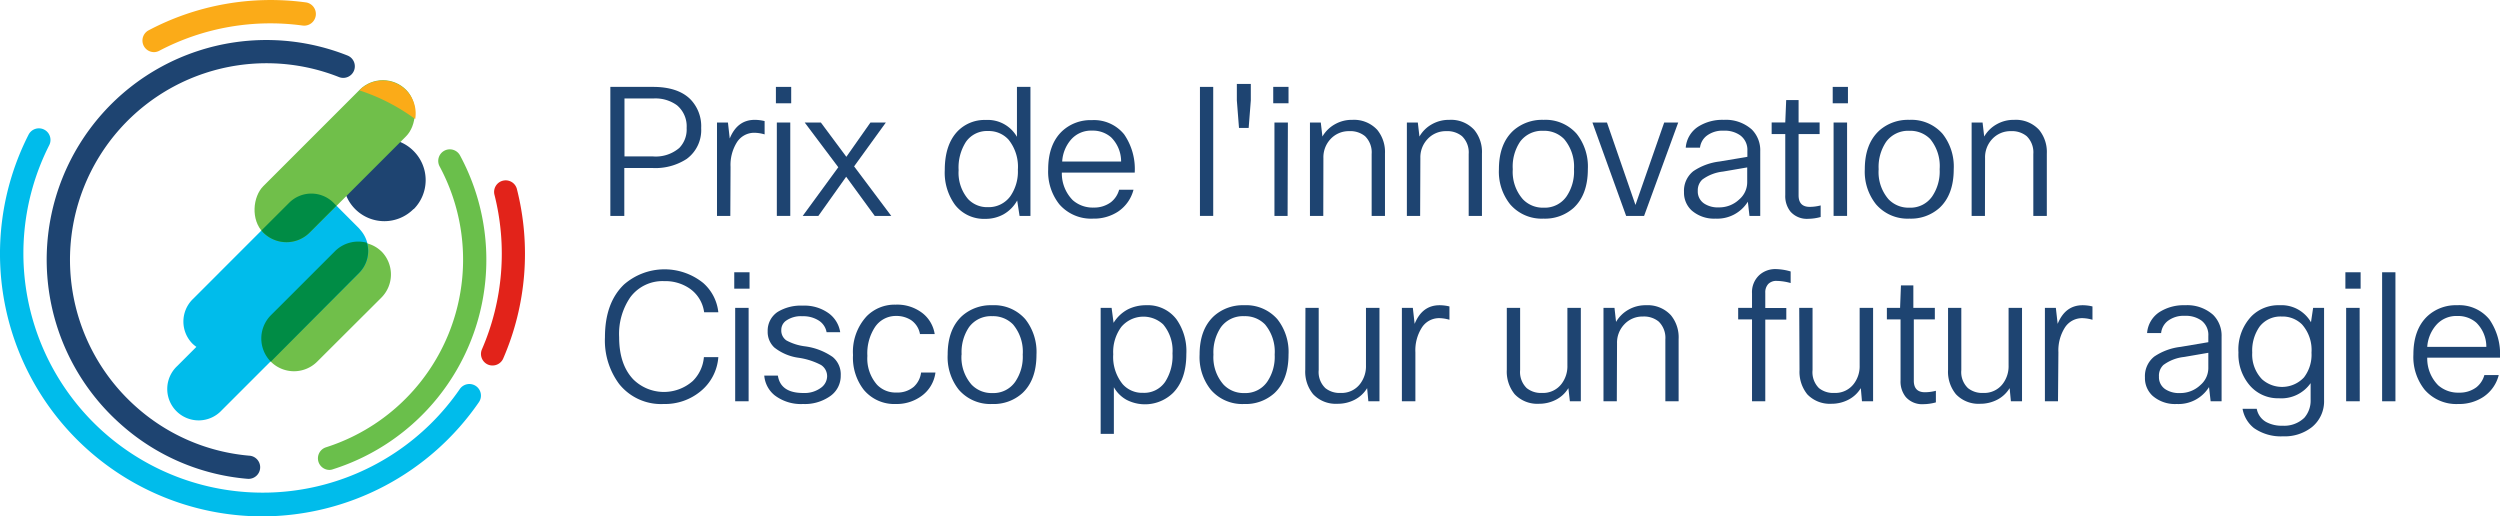 <svg xmlns="http://www.w3.org/2000/svg" viewBox="0 0 431.56 89.14"><defs><style>.cls-1{fill:#1e4471;}.cls-2{fill:#70bf4a;}.cls-3{fill:#00bceb;}.cls-4{fill:#008c45;}.cls-5{fill:#fbab18;}.cls-6{fill:#6abf4b;}.cls-7{fill:#e2231a;}</style></defs><g id="Layer_2" data-name="Layer 2"><g id="Layer_1-2" data-name="Layer 1"><path class="cls-1" d="M71.4,36.07a7.11,7.11,0,1,1,0-10,7.11,7.11,0,0,1,0,10.05"/><path class="cls-2" d="M65.83,43.39A5.51,5.51,0,0,0,63.32,42h0V41.9a5.68,5.68,0,0,0-5.49,1.46L46.75,54.43a5.7,5.7,0,0,0,0,8l0,0a5.66,5.66,0,0,0,8,0L65.83,51.38a5.66,5.66,0,0,0,0-8Z"/><path class="cls-3" d="M62.3,39.8l0,0L62,39.44h0L57.57,35h0a5.41,5.41,0,0,0-7.65,0L33.24,51.68a5.43,5.43,0,0,0,0,7.66h0a6.51,6.51,0,0,0,.66.54l-3.3,3.3a5.42,5.42,0,1,0,7.66,7.66L62,47.1A5.41,5.41,0,0,0,62.3,39.8Z"/><rect class="cls-2" x="52.11" y="10.4" width="11.34" height="34.87" rx="5.67" transform="translate(78.95 88.37) rotate(-135)"/><path class="cls-1" d="M105.36,15h7.37c2.83,0,5,.71,6.42,2.11a6.66,6.66,0,0,1,1.89,5,6.17,6.17,0,0,1-2.51,5.33A9.91,9.91,0,0,1,112.61,29h-4.84v8.27h-2.41Zm7.44,2h-5V27h4.9a6.25,6.25,0,0,0,4.56-1.46,4.56,4.56,0,0,0,1.27-3.44,4.73,4.73,0,0,0-1.67-3.93A6.32,6.32,0,0,0,112.8,17Z"/><path class="cls-1" d="M126.07,37.27h-2.3V21.15h1.89l.31,2.76q1.31-3.22,4.31-3.22a7.27,7.27,0,0,1,1.71.21v2.3a6.54,6.54,0,0,0-1.8-.28,3.54,3.54,0,0,0-3,1.67,7.37,7.37,0,0,0-1.08,4.22Z"/><path class="cls-1" d="M136.58,17.83h-2.64V15h2.64Zm-.16,19.44H134.1V21.15h2.32Z"/><path class="cls-1" d="M152.92,21.15l-5.48,7.57,6.41,8.55H151l-4.93-6.76-4.8,6.76h-2.7l6.14-8.4-5.8-7.72h2.79l4.4,5.92,4.16-5.92Z"/><path class="cls-1" d="M177.88,37.27H176l-.41-2.66A6.17,6.17,0,0,1,173.23,37a6.38,6.38,0,0,1-3.16.78,6.31,6.31,0,0,1-5.21-2.42,9.43,9.43,0,0,1-1.77-6q0-4.47,2.3-6.79a6.5,6.5,0,0,1,4.8-1.86,5.8,5.8,0,0,1,5.36,2.91V15h2.33Zm-12.4-7.9a7,7,0,0,0,1.64,5,4.52,4.52,0,0,0,3.41,1.39,4.61,4.61,0,0,0,3.88-1.89,7.47,7.47,0,0,0,1.3-4.58,7.46,7.46,0,0,0-1.61-5.18,4.59,4.59,0,0,0-3.54-1.49,4.41,4.41,0,0,0-3.81,1.86A8.19,8.19,0,0,0,165.48,29.37Z"/><path class="cls-1" d="M193.19,32.75h2.48A6.48,6.48,0,0,1,193,36.53a7.58,7.58,0,0,1-4.31,1.21,7.26,7.26,0,0,1-5.83-2.48,9.05,9.05,0,0,1-1.92-6q0-4.34,2.42-6.63a7.17,7.17,0,0,1,5.11-1.89,6.7,6.7,0,0,1,5.58,2.45,10.53,10.53,0,0,1,1.83,6.6H183.3a6.56,6.56,0,0,0,1.89,4.77,5.19,5.19,0,0,0,3.59,1.27,4.83,4.83,0,0,0,3-.93A4.12,4.12,0,0,0,193.19,32.75Zm-4.68-10.2a4.58,4.58,0,0,0-3.6,1.52,6.32,6.32,0,0,0-1.55,3.81h10.17a5.85,5.85,0,0,0-1.74-4.19A4.8,4.8,0,0,0,188.51,22.55Z"/><path class="cls-1" d="M209.43,15V37.27h-2.29V15Z"/><path class="cls-1" d="M215.92,17.34l-.37,4.74h-1.67l-.37-4.74V14.49h2.41Z"/><path class="cls-1" d="M222.43,17.83h-2.64V15h2.64Zm-.16,19.44H220V21.15h2.32Z"/><path class="cls-1" d="M228.43,37.27h-2.3V21.15H228l.28,2.42a5.71,5.71,0,0,1,2.16-2.12,5.85,5.85,0,0,1,3-.76,5.45,5.45,0,0,1,4.31,1.73,6.05,6.05,0,0,1,1.33,4.1V37.27h-2.3V26.58a3.9,3.9,0,0,0-1.14-3.07,4,4,0,0,0-2.73-.87,4.29,4.29,0,0,0-3.26,1.4,4.6,4.6,0,0,0-1.2,3.25Z"/><path class="cls-1" d="M245.15,37.27h-2.29V21.15h1.89l.28,2.42a5.61,5.61,0,0,1,2.15-2.12,5.91,5.91,0,0,1,3-.76,5.44,5.44,0,0,1,4.31,1.73,6,6,0,0,1,1.33,4.1V37.27h-2.29V26.58a3.88,3.88,0,0,0-1.15-3.07,4,4,0,0,0-2.73-.87,4.27,4.27,0,0,0-3.25,1.4,4.56,4.56,0,0,0-1.21,3.25Z"/><path class="cls-1" d="M258.75,29.21q0-4.39,2.51-6.69a7.49,7.49,0,0,1,5.18-1.83,7.15,7.15,0,0,1,5.74,2.42,9.1,9.1,0,0,1,1.92,6.1q0,4.38-2.45,6.67a7.39,7.39,0,0,1-5.21,1.86,7.16,7.16,0,0,1-5.76-2.48A9,9,0,0,1,258.75,29.21Zm2.39,0a7.16,7.16,0,0,0,1.74,5.18,4.75,4.75,0,0,0,3.59,1.46,4.56,4.56,0,0,0,3.94-1.93,7.64,7.64,0,0,0,1.3-4.71A7.35,7.35,0,0,0,270,24a4.81,4.81,0,0,0-3.6-1.42,4.7,4.7,0,0,0-4,1.89A7.68,7.68,0,0,0,261.14,29.21Z"/><path class="cls-1" d="M287.28,21.15h2.42l-5.89,16.12h-3.1l-5.82-16.12h2.51l4.92,14.23Z"/><path class="cls-1" d="M293.46,25.49H291a4.75,4.75,0,0,1,2.2-3.66,7.8,7.8,0,0,1,4.37-1.14,6.71,6.71,0,0,1,4.84,1.67,5.07,5.07,0,0,1,1.45,3.75V37.27H302l-.28-2.45a6.21,6.21,0,0,1-5.58,2.92A5.87,5.87,0,0,1,292,36.31a4.16,4.16,0,0,1-1.3-3.16,4.31,4.31,0,0,1,1.61-3.6,10.21,10.21,0,0,1,4.52-1.67l4.81-.81V26a3.1,3.1,0,0,0-1.24-2.64,4.62,4.62,0,0,0-2.85-.8,4.48,4.48,0,0,0-3,.93A3.06,3.06,0,0,0,293.46,25.49Zm8.15,6V28.9l-4.19.72A7.3,7.3,0,0,0,293.86,31a2.52,2.52,0,0,0-.78,1.95,2.48,2.48,0,0,0,1.12,2.2,4.27,4.27,0,0,0,2.51.65,5,5,0,0,0,3.54-1.39A3.89,3.89,0,0,0,301.61,31.44Z"/><path class="cls-1" d="M314.11,23.14h-3.63V33.71q0,2,1.92,2a7.56,7.56,0,0,0,1.89-.25v2a8.26,8.26,0,0,1-2.14.31,3.77,3.77,0,0,1-3.07-1.24,4.27,4.27,0,0,1-.9-2.85V23.14h-2.35v-2h2.35l.16-3.87h2.14v3.87h3.63Z"/><path class="cls-1" d="M319,17.83h-2.63V15H319Zm-.15,19.44h-2.33V21.15h2.33Z"/><path class="cls-1" d="M321.91,29.21q0-4.39,2.52-6.69a7.45,7.45,0,0,1,5.17-1.83,7.15,7.15,0,0,1,5.74,2.42,9.1,9.1,0,0,1,1.92,6.1q0,4.38-2.45,6.67a7.37,7.37,0,0,1-5.21,1.86,7.16,7.16,0,0,1-5.76-2.48A9,9,0,0,1,321.91,29.21Zm2.39,0A7.16,7.16,0,0,0,326,34.39a4.76,4.76,0,0,0,3.59,1.46,4.56,4.56,0,0,0,3.94-1.93,7.64,7.64,0,0,0,1.3-4.71A7.35,7.35,0,0,0,333.2,24a4.81,4.81,0,0,0-3.6-1.42,4.7,4.7,0,0,0-4,1.89A7.75,7.75,0,0,0,324.3,29.21Z"/><path class="cls-1" d="M342.65,37.27h-2.3V21.15h1.89l.28,2.42a5.71,5.71,0,0,1,2.16-2.12,5.88,5.88,0,0,1,3-.76A5.45,5.45,0,0,1,352,22.42a6.05,6.05,0,0,1,1.33,4.1V37.27H351V26.58a3.9,3.9,0,0,0-1.14-3.07,4,4,0,0,0-2.73-.87,4.29,4.29,0,0,0-3.26,1.4,4.6,4.6,0,0,0-1.2,3.25Z"/><path class="cls-1" d="M114.56,69.74a9.24,9.24,0,0,1-7.69-3.47,12.57,12.57,0,0,1-2.44-8.06q0-5.93,3.28-9.09a10.64,10.64,0,0,1,13.67-.28A7.82,7.82,0,0,1,124,53.9h-2.45A5.93,5.93,0,0,0,119,49.77a7.43,7.43,0,0,0-4.34-1.24,6.92,6.92,0,0,0-5.86,2.79,11.18,11.18,0,0,0-1.92,6.89q0,4.71,2.44,7.28a7.52,7.52,0,0,0,10.27.28,6.55,6.55,0,0,0,1.92-4.12H124a8.37,8.37,0,0,1-3.13,5.95A9.65,9.65,0,0,1,114.56,69.74Z"/><path class="cls-1" d="M129.39,49.83h-2.64V47h2.64Zm-.16,19.44h-2.32V53.15h2.32Z"/><path class="cls-1" d="M142.78,65a2.29,2.29,0,0,0-1.06-2,12,12,0,0,0-3.93-1.25,8.61,8.61,0,0,1-4.13-1.77,3.67,3.67,0,0,1-1.14-2.79,3.87,3.87,0,0,1,1.73-3.35,7.7,7.7,0,0,1,4.34-1.08,7.14,7.14,0,0,1,4.56,1.39,5,5,0,0,1,1.89,3.2h-2.35a3,3,0,0,0-1.46-2.08,4.94,4.94,0,0,0-2.7-.68,4.44,4.44,0,0,0-2.88.8,1.94,1.94,0,0,0-.78,1.58,2.06,2.06,0,0,0,.89,1.8A9.07,9.07,0,0,0,139,59.79a10.86,10.86,0,0,1,4.74,1.83,3.88,3.88,0,0,1,1.39,3.19,4.25,4.25,0,0,1-1.95,3.66,7.6,7.6,0,0,1-4.56,1.27,7.46,7.46,0,0,1-4.92-1.52,4.89,4.89,0,0,1-1.77-3.38h2.35q.47,3,4.38,3a4.77,4.77,0,0,0,3.19-1A2.5,2.5,0,0,0,142.78,65Z"/><path class="cls-1" d="M159,64.31h2.48a5.91,5.91,0,0,1-2.42,4.06,7.27,7.27,0,0,1-4.43,1.37,6.84,6.84,0,0,1-5.52-2.45,9,9,0,0,1-1.86-6,9.06,9.06,0,0,1,2.36-6.7,6.79,6.79,0,0,1,5-2,7.12,7.12,0,0,1,4.74,1.55,5.7,5.7,0,0,1,2,3.53h-2.54a3.68,3.68,0,0,0-1.55-2.42,4.7,4.7,0,0,0-2.61-.71A4.33,4.33,0,0,0,151,56.53a8.25,8.25,0,0,0-1.27,4.9,6.87,6.87,0,0,0,1.68,5,4.44,4.44,0,0,0,3.34,1.33,4.36,4.36,0,0,0,3-1A4,4,0,0,0,159,64.31Z"/><path class="cls-1" d="M163.59,61.21q0-4.4,2.51-6.69a7.47,7.47,0,0,1,5.18-1.83A7.13,7.13,0,0,1,177,55.11a9.1,9.1,0,0,1,1.92,6.1c0,2.92-.81,5.14-2.45,6.67a7.36,7.36,0,0,1-5.2,1.86,7.19,7.19,0,0,1-5.77-2.48A9.05,9.05,0,0,1,163.59,61.21Zm2.39,0a7.16,7.16,0,0,0,1.73,5.18,4.77,4.77,0,0,0,3.6,1.46,4.56,4.56,0,0,0,3.93-1.93,7.64,7.64,0,0,0,1.31-4.71A7.3,7.3,0,0,0,174.87,56a4.81,4.81,0,0,0-3.59-1.42,4.69,4.69,0,0,0-4,1.89A7.68,7.68,0,0,0,166,61.21Z"/><path class="cls-1" d="M190,53.15h1.89l.34,2.58a6.42,6.42,0,0,1,2.42-2.3,6.88,6.88,0,0,1,3.19-.74,6.2,6.2,0,0,1,5.24,2.42,9.52,9.52,0,0,1,1.71,6q0,4.39-2.3,6.72a6.94,6.94,0,0,1-8,1.2,5.61,5.61,0,0,1-2.21-2.19v8.06H190ZM202.4,61a7,7,0,0,0-1.61-5,5,5,0,0,0-7.23.44,7.28,7.28,0,0,0-1.39,4.71,7.45,7.45,0,0,0,1.64,5.18,4.49,4.49,0,0,0,3.51,1.48,4.38,4.38,0,0,0,3.81-1.89A8.23,8.23,0,0,0,202.4,61Z"/><path class="cls-1" d="M207.08,61.21q0-4.4,2.52-6.69a7.45,7.45,0,0,1,5.17-1.83,7.15,7.15,0,0,1,5.74,2.42,9.1,9.1,0,0,1,1.92,6.1q0,4.38-2.45,6.67a7.37,7.37,0,0,1-5.21,1.86A7.16,7.16,0,0,1,209,67.26,9,9,0,0,1,207.08,61.21Zm2.39,0a7.16,7.16,0,0,0,1.74,5.18,4.76,4.76,0,0,0,3.59,1.46,4.56,4.56,0,0,0,3.94-1.93,7.64,7.64,0,0,0,1.3-4.71A7.35,7.35,0,0,0,218.37,56a4.81,4.81,0,0,0-3.6-1.42,4.7,4.7,0,0,0-4,1.89A7.75,7.75,0,0,0,209.47,61.21Z"/><path class="cls-1" d="M225.35,53.15h2.29V63.88A3.83,3.83,0,0,0,228.79,67a3.91,3.91,0,0,0,2.63.83,4,4,0,0,0,3.38-1.58,5,5,0,0,0,1-3.19V53.15h2.33V69.27h-1.92L236,67a5.41,5.41,0,0,1-2.14,2,6.32,6.32,0,0,1-3,.7,5.34,5.34,0,0,1-4.18-1.65,6.13,6.13,0,0,1-1.36-4.21Z"/><path class="cls-1" d="M244.33,69.27H242V53.15h1.89l.31,2.76c.87-2.15,2.3-3.22,4.31-3.22a7.13,7.13,0,0,1,1.7.21v2.3a6.53,6.53,0,0,0-1.79-.28,3.52,3.52,0,0,0-3,1.67,7.3,7.3,0,0,0-1.09,4.22Z"/><path class="cls-1" d="M260.11,53.15h2.3V63.88A3.86,3.86,0,0,0,263.55,67a3.92,3.92,0,0,0,2.64.83,4,4,0,0,0,3.38-1.58,5,5,0,0,0,1-3.19V53.15h2.32V69.27H271L270.74,67a5.35,5.35,0,0,1-2.14,2,6.28,6.28,0,0,1-2.94.7,5.37,5.37,0,0,1-4.19-1.65,6.18,6.18,0,0,1-1.36-4.21Z"/><path class="cls-1" d="M279.1,69.27h-2.3V53.15h1.9l.27,2.42a5.71,5.71,0,0,1,2.16-2.12,5.88,5.88,0,0,1,3-.76,5.44,5.44,0,0,1,4.31,1.73,6,6,0,0,1,1.33,4.1V69.27h-2.29V58.58a3.91,3.91,0,0,0-1.15-3.07,4,4,0,0,0-2.73-.87,4.27,4.27,0,0,0-3.25,1.4,4.56,4.56,0,0,0-1.21,3.25Z"/><path class="cls-1" d="M309.11,46.86v2a9.45,9.45,0,0,0-2.42-.37,1.92,1.92,0,0,0-1.44.53,2.1,2.1,0,0,0-.52,1.52v2.63h3.63v2h-3.63V69.27h-2.29V55.14h-2.39v-2h2.39V50.64a4,4,0,0,1,1.3-3.19,4.12,4.12,0,0,1,2.82-1A9.87,9.87,0,0,1,309.11,46.86Z"/><path class="cls-1" d="M310.59,53.15h2.3V63.88A3.86,3.86,0,0,0,314,67a3.92,3.92,0,0,0,2.64.83,4,4,0,0,0,3.38-1.58,5,5,0,0,0,1-3.19V53.15h2.32V69.27h-1.92L321.22,67a5.35,5.35,0,0,1-2.14,2,6.28,6.28,0,0,1-2.94.7A5.37,5.37,0,0,1,312,68.09a6.18,6.18,0,0,1-1.36-4.21Z"/><path class="cls-1" d="M334,55.14h-3.63V65.71q0,2,1.92,2a7.56,7.56,0,0,0,1.89-.25v2a8.19,8.19,0,0,1-2.13.31,3.76,3.76,0,0,1-3.07-1.24,4.27,4.27,0,0,1-.9-2.85V55.14h-2.36v-2H328l.15-3.87h2.14v3.87H334Z"/><path class="cls-1" d="M336.28,53.15h2.29V63.88A3.83,3.83,0,0,0,339.72,67a3.91,3.91,0,0,0,2.63.83,4,4,0,0,0,3.38-1.58,5,5,0,0,0,1-3.19V53.15h2.32V69.27h-1.92L346.91,67a5.41,5.41,0,0,1-2.14,2,6.31,6.31,0,0,1-2.94.7,5.35,5.35,0,0,1-4.19-1.65,6.13,6.13,0,0,1-1.36-4.21Z"/><path class="cls-1" d="M355.26,69.27H353V53.15h1.89l.31,2.76q1.31-3.22,4.31-3.22a7.13,7.13,0,0,1,1.7.21v2.3a6.53,6.53,0,0,0-1.79-.28,3.53,3.53,0,0,0-3,1.67,7.37,7.37,0,0,0-1.09,4.22Z"/><path class="cls-1" d="M373.06,57.49h-2.42a4.75,4.75,0,0,1,2.2-3.66,7.8,7.8,0,0,1,4.37-1.14,6.71,6.71,0,0,1,4.84,1.67,5.07,5.07,0,0,1,1.45,3.75V69.27h-1.89l-.28-2.45a6.21,6.21,0,0,1-5.58,2.92,5.87,5.87,0,0,1-4.18-1.43,4.16,4.16,0,0,1-1.3-3.16,4.31,4.31,0,0,1,1.61-3.6,10.21,10.21,0,0,1,4.53-1.67l4.8-.81V58A3.1,3.1,0,0,0,380,55.32a4.62,4.62,0,0,0-2.85-.8,4.48,4.48,0,0,0-3,.93A3.06,3.06,0,0,0,373.06,57.49Zm8.15,5.95V60.9l-4.18.72A7.3,7.3,0,0,0,373.46,63a2.52,2.52,0,0,0-.77,2,2.47,2.47,0,0,0,1.11,2.2,4.27,4.27,0,0,0,2.51.65,5,5,0,0,0,3.54-1.39A3.86,3.86,0,0,0,381.21,63.44Z"/><path class="cls-1" d="M387.12,70.57h2.45a3.29,3.29,0,0,0,1.61,2.27,5.62,5.62,0,0,0,2.85.65,5,5,0,0,0,3.75-1.37A4.51,4.51,0,0,0,398.87,69V66.14a6.17,6.17,0,0,1-5.49,2.61,6.4,6.4,0,0,1-5.11-2.33,8.21,8.21,0,0,1-1.86-5.58,8.32,8.32,0,0,1,2.26-6.26,6.54,6.54,0,0,1,4.83-1.89,5.86,5.86,0,0,1,5.43,2.94l.37-2.48h1.89V69.06a5.74,5.74,0,0,1-2.11,4.68,7.61,7.61,0,0,1-5,1.58,8.07,8.07,0,0,1-5-1.43A5.44,5.44,0,0,1,387.12,70.57Zm1.67-9.7a6.14,6.14,0,0,0,1.68,4.59,5.18,5.18,0,0,0,7.25-.31,6.44,6.44,0,0,0,1.3-4.28A6.64,6.64,0,0,0,397.38,56a4.78,4.78,0,0,0-3.53-1.36,4.54,4.54,0,0,0-3.79,1.74A7.2,7.2,0,0,0,388.79,60.87Z"/><path class="cls-1" d="M407.5,49.83h-2.63V47h2.63Zm-.15,19.44H405V53.15h2.33Z"/><path class="cls-1" d="M413.51,47V69.27h-2.3V47Z"/><path class="cls-1" d="M428.86,64.75h2.48a6.4,6.4,0,0,1-2.67,3.78,7.58,7.58,0,0,1-4.31,1.21,7.23,7.23,0,0,1-5.82-2.48,9.05,9.05,0,0,1-1.93-6.05q0-4.34,2.42-6.63a7.2,7.2,0,0,1,5.12-1.89,6.7,6.7,0,0,1,5.58,2.45,10.53,10.53,0,0,1,1.83,6.6H419a6.56,6.56,0,0,0,1.89,4.77,5.19,5.19,0,0,0,3.6,1.27,4.8,4.8,0,0,0,3-.93A4.06,4.06,0,0,0,428.86,64.75Zm-4.68-10.2a4.58,4.58,0,0,0-3.6,1.52A6.38,6.38,0,0,0,419,59.88H429.2a5.81,5.81,0,0,0-1.74-4.19A4.78,4.78,0,0,0,424.18,54.55Z"/><path class="cls-4" d="M57.57,35h0a5.41,5.41,0,0,0-7.65,0l-4.78,4.77c.11.13.19.26.31.38a5.66,5.66,0,0,0,8,0l4.62-4.63L57.57,35Z"/><path class="cls-5" d="M71.67,20.55a5.67,5.67,0,0,0-9.58-5l-.05.05A34,34,0,0,1,71.67,20.55Z"/><path class="cls-1" d="M42.83,82.65h-.18a37.55,37.55,0,0,1-21.89-9.49A37.93,37.93,0,0,1,60,9.59a2,2,0,0,1-1.47,3.72,33.93,33.93,0,0,0-35.1,56.86A33.68,33.68,0,0,0,43,78.66a2,2,0,0,1-.18,4Z"/><path class="cls-6" d="M56.89,81.12a2,2,0,0,1-.6-3.91,34,34,0,0,0,19.6-48.48,2,2,0,0,1,3.52-1.9A37.94,37.94,0,0,1,57.49,81,1.8,1.8,0,0,1,56.89,81.12Z"/><path class="cls-7" d="M85,63.09a1.89,1.89,0,0,1-.8-.17,2,2,0,0,1-1-2.63,41.49,41.49,0,0,0,2.14-26.73,2,2,0,0,1,3.87-1,45.41,45.41,0,0,1-2.34,29.32A2,2,0,0,1,85,63.09Z"/><path class="cls-3" d="M45.29,89.14A45.33,45.33,0,0,1,4.93,23.25,2,2,0,1,1,8.5,25.06,41.31,41.31,0,0,0,79.36,67.18a2,2,0,1,1,3.3,2.26,45.51,45.51,0,0,1-37.37,19.7Z"/><path class="cls-5" d="M26.59,9a2,2,0,0,1-.93-3.77A45.12,45.12,0,0,1,52.78.41a2,2,0,1,1-.54,4A41.2,41.2,0,0,0,27.52,8.75,2,2,0,0,1,26.59,9Z"/><path class="cls-4" d="M63.32,42V41.9a5.68,5.68,0,0,0-5.49,1.46L46.75,54.43a5.69,5.69,0,0,0,0,8L62,47.1A5.32,5.32,0,0,0,63.38,42l-.06,0Z"/></g></g></svg>